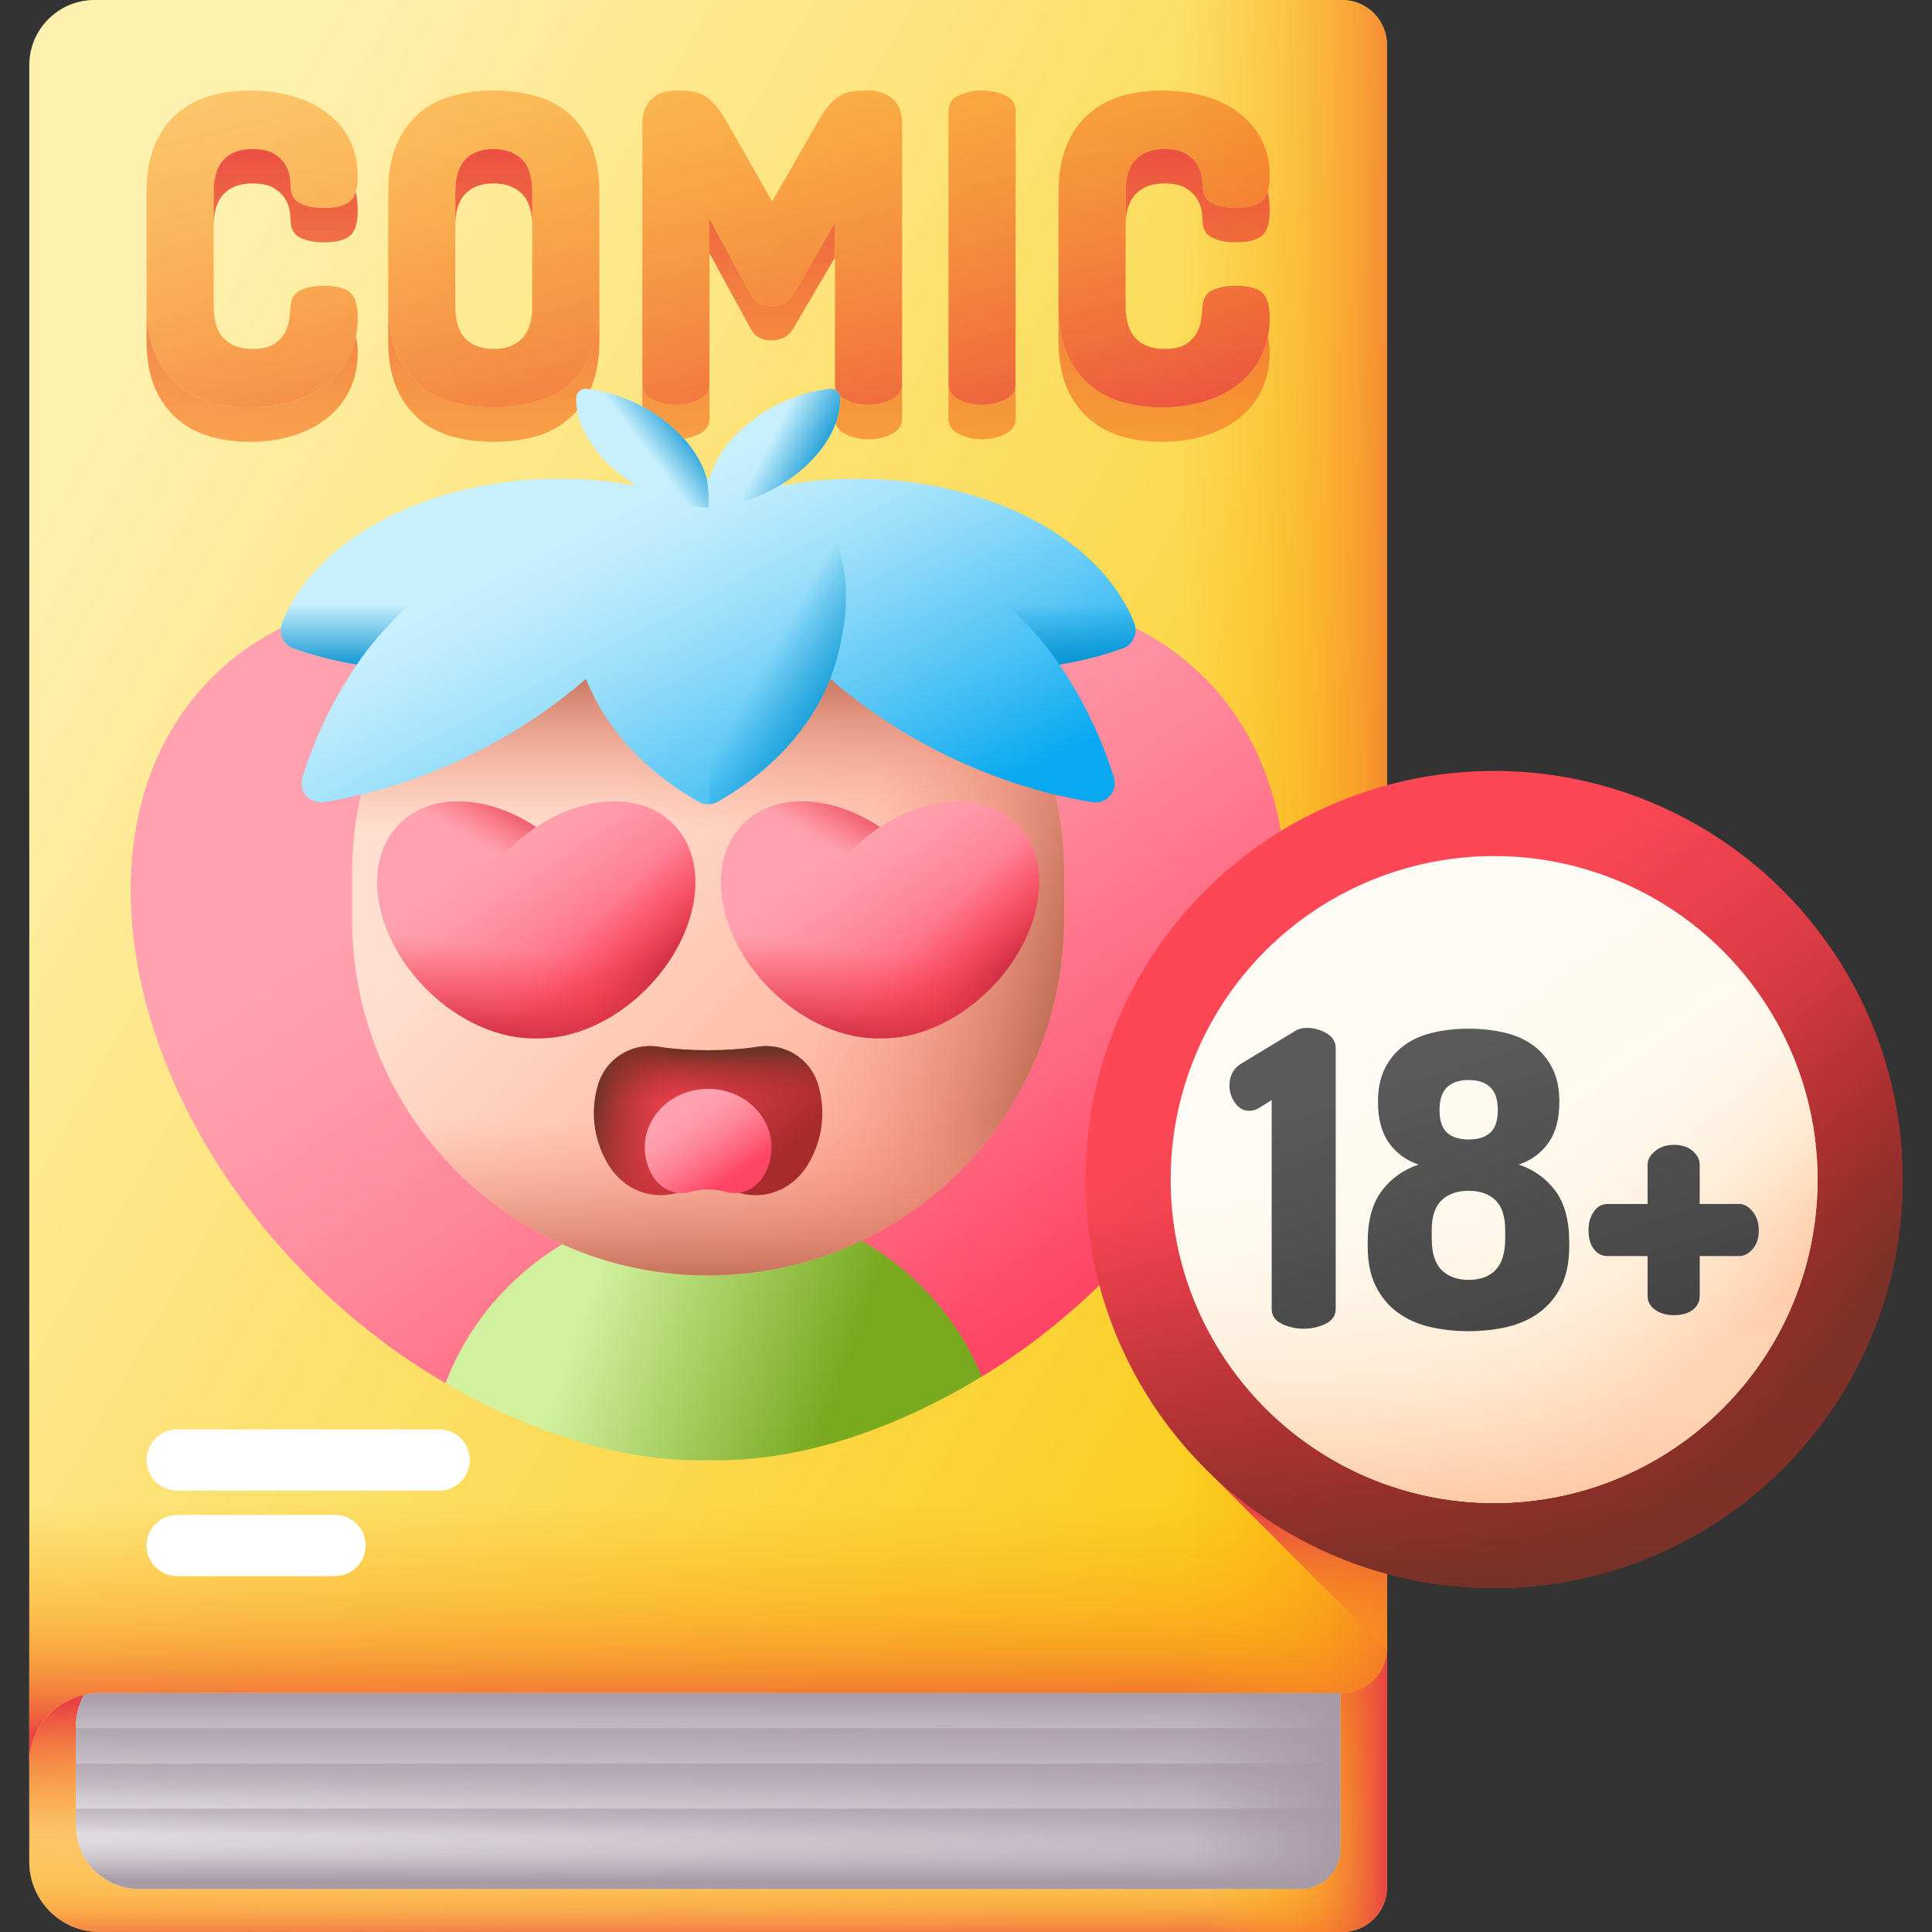 <?xml version="1.0" encoding="UTF-8"?> <svg xmlns="http://www.w3.org/2000/svg" xmlns:xlink="http://www.w3.org/1999/xlink" id="Capa_1" height="512" viewBox="0 0 512 512" width="512"><rect x="0" y="0" width="512" height="512" fill="#333333" stroke="none"/><linearGradient id="lg1"><stop offset="0" stop-color="#fef0ae"></stop><stop offset="1" stop-color="#fac600"></stop></linearGradient><linearGradient id="SVGID_1_" gradientTransform="matrix(1 0 0 -.141 0 -3137.17)" gradientUnits="userSpaceOnUse" x1="23.28" x2="490.42" xlink:href="#lg1" y1="-25703.277" y2="-25434.764"></linearGradient><linearGradient id="lg2"><stop offset="0" stop-color="#fea613" stop-opacity="0"></stop><stop offset=".241" stop-color="#fda315" stop-opacity=".241"></stop><stop offset=".435" stop-color="#fb991a" stop-opacity=".435"></stop><stop offset=".613" stop-color="#f88822" stop-opacity=".613"></stop><stop offset=".78" stop-color="#f2702e" stop-opacity=".78"></stop><stop offset=".94" stop-color="#ec523d" stop-opacity=".94"></stop><stop offset="1" stop-color="#e94444"></stop></linearGradient><linearGradient id="SVGID_00000121999737741498432960000005260845202387508102_" gradientUnits="userSpaceOnUse" x1="187.661" x2="187.661" xlink:href="#lg2" y1="486.056" y2="517.693"></linearGradient><linearGradient id="SVGID_00000160900872139916853140000015712772905256308141_" gradientUnits="userSpaceOnUse" x1="190.025" x2="186.604" xlink:href="#lg2" y1="509.012" y2="443.173"></linearGradient><linearGradient id="SVGID_00000051382863954710867270000013067155047223845509_" gradientUnits="userSpaceOnUse" x1="320.681" x2="367.358" xlink:href="#lg2" y1="472.589" y2="472.589"></linearGradient><linearGradient id="SVGID_00000136382363494158600750000001243405217693787013_" gradientUnits="userSpaceOnUse" x1="186.027" x2="200.998" y1="454.627" y2="550.865"><stop offset="0" stop-color="#f7f7f7"></stop><stop offset=".276" stop-color="#f0eef0"></stop><stop offset=".717" stop-color="#dbd7dc"></stop><stop offset="1" stop-color="#cbc4cc"></stop></linearGradient><linearGradient id="lg3"><stop offset="0" stop-color="#a79ba7" stop-opacity="0"></stop><stop offset="1" stop-color="#a79ba7"></stop></linearGradient><linearGradient id="SVGID_00000043436298605351345680000008568646114690361765_" gradientUnits="userSpaceOnUse" x1="187.661" x2="187.661" xlink:href="#lg3" y1="476.366" y2="448.411"></linearGradient><linearGradient id="SVGID_00000158734075029428535470000004321371943870702471_" gradientUnits="userSpaceOnUse" x1="187.431" x2="188.139" xlink:href="#lg3" y1="487.789" y2="445.318"></linearGradient><linearGradient id="SVGID_00000091709686738783494420000014060641240438827447_" gradientUnits="userSpaceOnUse" x1="187.459" x2="188.028" xlink:href="#lg3" y1="490.795" y2="456.66"></linearGradient><linearGradient id="SVGID_00000172416399571646333970000014052594131292236969_" gradientUnits="userSpaceOnUse" x1="187.495" x2="187.888" xlink:href="#lg3" y1="494.599" y2="471.011"></linearGradient><linearGradient id="SVGID_00000023249484341991469000000004003564697212300475_" gradientUnits="userSpaceOnUse" x1="187.661" x2="187.661" xlink:href="#lg3" y1="486.056" y2="498.649"></linearGradient><linearGradient id="SVGID_00000019664976584837806330000017618110346951468973_" gradientUnits="userSpaceOnUse" x1="314.981" x2="355.212" xlink:href="#lg3" y1="472.823" y2="472.823"></linearGradient><linearGradient id="SVGID_00000028304092952619392500000018028431002033697976_" gradientUnits="userSpaceOnUse" x1="10.687" x2="436.419" xlink:href="#lg1" y1="134.433" y2="379.144"></linearGradient><linearGradient id="SVGID_00000044174904317977676000000012061420384786498992_" gradientUnits="userSpaceOnUse" x1="187.661" x2="187.661" xlink:href="#lg2" y1="398.841" y2="459.7"></linearGradient><linearGradient id="SVGID_00000129888977587963237670000004687444395470946474_" gradientUnits="userSpaceOnUse" x1="312.986" x2="385.262" xlink:href="#lg2" y1="224.327" y2="224.327"></linearGradient><linearGradient id="lg4"><stop offset="0" stop-color="#ffa1ae"></stop><stop offset=".176" stop-color="#ff9aa8"></stop><stop offset=".431" stop-color="#ff8699"></stop><stop offset=".734" stop-color="#ff6780"></stop><stop offset="1" stop-color="#ff4565"></stop></linearGradient><linearGradient id="SVGID_00000150818801705914003730000015305986921500229763_" gradientUnits="userSpaceOnUse" x1="159.662" x2="264.834" xlink:href="#lg4" y1="201.144" y2="354.52"></linearGradient><linearGradient id="SVGID_00000139286929966072115520000010263392879441646213_" gradientUnits="userSpaceOnUse" x1="22.696" x2="95.803" xlink:href="#lg2" y1="-108.526" y2="178.772"></linearGradient><linearGradient id="SVGID_00000031184107083987571760000011660671020658441662_" gradientUnits="userSpaceOnUse" x1="82.565" x2="155.672" xlink:href="#lg2" y1="-123.761" y2="163.538"></linearGradient><linearGradient id="SVGID_00000110470041484617055160000011364082795794671259_" gradientUnits="userSpaceOnUse" x1="151.68" x2="224.787" xlink:href="#lg2" y1="-141.348" y2="145.951"></linearGradient><linearGradient id="SVGID_00000023961731896459681760000015265907237401948064_" gradientUnits="userSpaceOnUse" x1="204.192" x2="277.299" xlink:href="#lg2" y1="-154.71" y2="132.588"></linearGradient><linearGradient id="SVGID_00000182495444978993354160000016785245520261685918_" gradientUnits="userSpaceOnUse" x1="249.678" x2="322.785" xlink:href="#lg2" y1="-166.285" y2="121.013"></linearGradient><linearGradient id="SVGID_00000056426141219036736670000003422976294594534530_" gradientUnits="userSpaceOnUse" x1="75.709" x2="75.709" xlink:href="#lg2" y1="300.806" y2="30.784"></linearGradient><linearGradient id="SVGID_00000147943001458165316370000015521474182798475422_" gradientUnits="userSpaceOnUse" x1="66.821" x2="66.821" xlink:href="#lg2" y1="300.806" y2="30.785"></linearGradient><linearGradient id="SVGID_00000085237884102030886360000007876229529102751155_" gradientUnits="userSpaceOnUse" x1="130.86" x2="130.86" xlink:href="#lg2" y1="300.806" y2="30.784"></linearGradient><linearGradient id="SVGID_00000147904678097178274130000009270141284299569299_" gradientUnits="userSpaceOnUse" x1="130.859" x2="130.859" xlink:href="#lg2" y1="300.806" y2="30.785"></linearGradient><linearGradient id="SVGID_00000111182635642150438100000009871929233347069872_" gradientUnits="userSpaceOnUse" x1="179.116" x2="179.116" xlink:href="#lg2" y1="300.806" y2="30.785"></linearGradient><linearGradient id="SVGID_00000121265326916417506660000006445577359558593967_" gradientUnits="userSpaceOnUse" x1="204.64" x2="204.64" xlink:href="#lg2" y1="300.806" y2="30.784"></linearGradient><linearGradient id="SVGID_00000083050208590544638790000004326731616093537952_" gradientUnits="userSpaceOnUse" x1="230.165" x2="230.165" xlink:href="#lg2" y1="300.806" y2="30.785"></linearGradient><linearGradient id="SVGID_00000177454704577428280940000003155822666772527529_" gradientUnits="userSpaceOnUse" x1="260.245" x2="260.245" xlink:href="#lg2" y1="300.806" y2="30.785"></linearGradient><linearGradient id="SVGID_00000103983145557580044750000015246225258781367976_" gradientUnits="userSpaceOnUse" x1="308.501" x2="308.501" xlink:href="#lg2" y1="300.806" y2="30.785"></linearGradient><linearGradient id="SVGID_00000082364877117843769230000012888660846059868571_" gradientUnits="userSpaceOnUse" x1="317.389" x2="317.389" xlink:href="#lg2" y1="300.806" y2="30.784"></linearGradient><linearGradient id="SVGID_00000087396091872127436350000005915451685638763962_" gradientUnits="userSpaceOnUse" x1="156.649" x2="223.107" y1="342.818" y2="366.188"><stop offset="0" stop-color="#d1f19e"></stop><stop offset="1" stop-color="#78a91f"></stop></linearGradient><linearGradient id="SVGID_00000120529767658182877340000003106178816117976757_" gradientUnits="userSpaceOnUse" x1="158.094" x2="257.556" y1="208.016" y2="307.478"><stop offset="0" stop-color="#ffdfcf"></stop><stop offset="1" stop-color="#ffa78f"></stop></linearGradient><linearGradient id="lg5"><stop offset="0" stop-color="#f89580" stop-opacity="0"></stop><stop offset=".27" stop-color="#f08f7a" stop-opacity=".271"></stop><stop offset=".695" stop-color="#d97f69" stop-opacity=".696"></stop><stop offset=".997" stop-color="#c5715a"></stop></linearGradient><linearGradient id="SVGID_00000013899227986971473620000004044524024861824188_" gradientUnits="userSpaceOnUse" x1="187.661" x2="187.661" xlink:href="#lg5" y1="220.498" y2="177.777"></linearGradient><linearGradient id="SVGID_00000179613073129163894260000000698937930986875828_" gradientUnits="userSpaceOnUse" x1="223.229" x2="280.171" xlink:href="#lg5" y1="246.395" y2="260.509"></linearGradient><linearGradient id="SVGID_00000000202898740587073840000016367358119720380544_" gradientUnits="userSpaceOnUse" x1="187.661" x2="187.661" xlink:href="#lg5" y1="297.516" y2="338.896"></linearGradient><linearGradient id="lg6"><stop offset="0" stop-color="#fd4755"></stop><stop offset="1" stop-color="#a72b2b"></stop></linearGradient><linearGradient id="SVGID_00000096043684908814570930000003503654103383350161_" gradientUnits="userSpaceOnUse" x1="173.686" x2="202.565" xlink:href="#lg6" y1="281.545" y2="311.051"></linearGradient><linearGradient id="lg7"><stop offset="0" stop-color="#a72b2b" stop-opacity="0"></stop><stop offset=".238" stop-color="#a22c2b" stop-opacity=".238"></stop><stop offset=".551" stop-color="#912e29" stop-opacity=".551"></stop><stop offset=".904" stop-color="#763227" stop-opacity=".904"></stop><stop offset="1" stop-color="#6d3326"></stop></linearGradient><linearGradient id="SVGID_00000075849112665725637120000009212207853171270311_" gradientUnits="userSpaceOnUse" x1="187.661" x2="187.661" xlink:href="#lg7" y1="292.147" y2="278.693"></linearGradient><linearGradient id="SVGID_00000173131138368790591520000000294519431090472364_" gradientUnits="userSpaceOnUse" x1="177.664" x2="157.238" xlink:href="#lg7" y1="297.377" y2="293.722"></linearGradient><linearGradient id="SVGID_00000058551993798446978210000007583347995221538453_" gradientUnits="userSpaceOnUse" x1="181.468" x2="193.148" xlink:href="#lg4" y1="294.814" y2="312.335"></linearGradient><linearGradient id="SVGID_00000183928568364443248880000005498666883862095806_" gradientUnits="userSpaceOnUse" x1="163.455" x2="215.287" y1="135.036" y2="235.05"><stop offset="0" stop-color="#c8effe"></stop><stop offset=".104" stop-color="#bfecfd"></stop><stop offset=".272" stop-color="#a8e4fb"></stop><stop offset=".482" stop-color="#81d5f9"></stop><stop offset=".727" stop-color="#4cc2f5"></stop><stop offset=".997" stop-color="#08a9f1"></stop><stop offset="1" stop-color="#08a9f1"></stop></linearGradient><linearGradient id="lg8"><stop offset="0" stop-color="#0290cf" stop-opacity="0"></stop><stop offset=".985" stop-color="#0290cf" stop-opacity=".985"></stop><stop offset="1" stop-color="#0290cf"></stop></linearGradient><linearGradient id="SVGID_00000142877044020431591680000011667622723677542045_" gradientUnits="userSpaceOnUse" x1="203.413" x2="218.256" xlink:href="#lg8" y1="118.351" y2="125.895"></linearGradient><linearGradient id="SVGID_00000172439557689105018690000007106061345965159862_" gradientUnits="userSpaceOnUse" x1="170.81" x2="182.003" xlink:href="#lg8" y1="118.895" y2="110.378"></linearGradient><linearGradient id="SVGID_00000029724430238212404870000004917341790567935364_" gradientUnits="userSpaceOnUse" x1="254.245" x2="254.245" xlink:href="#lg8" y1="160.075" y2="177.839"></linearGradient><linearGradient id="SVGID_00000122702623820808906780000005534253990530647206_" gradientTransform="matrix(-1 0 0 1 2770.038 0)" gradientUnits="userSpaceOnUse" x1="2648.961" x2="2648.961" xlink:href="#lg8" y1="160.075" y2="177.839"></linearGradient><linearGradient id="SVGID_00000149349721586555462920000003972903357206913187_" gradientUnits="userSpaceOnUse" x1="203.329" x2="225.96" xlink:href="#lg8" y1="174.665" y2="187.44"></linearGradient><linearGradient id="SVGID_00000096050652587536161210000003120179477176231045_" gradientUnits="userSpaceOnUse" x1="134.396" x2="163.372" xlink:href="#lg4" y1="224.229" y2="266.485"></linearGradient><linearGradient id="lg9"><stop offset="0" stop-color="#fd4755" stop-opacity="0"></stop><stop offset=".261" stop-color="#f64452" stop-opacity=".261"></stop><stop offset=".644" stop-color="#e33a4b" stop-opacity=".644"></stop><stop offset="1" stop-color="#ca2e43"></stop></linearGradient><linearGradient id="SVGID_00000016760093925689613530000009167845065165452444_" gradientUnits="userSpaceOnUse" x1="134.695" x2="144.052" xlink:href="#lg9" y1="228.065" y2="212.27"></linearGradient><linearGradient id="SVGID_00000000192602404082267970000013781923055898132667_" gradientUnits="userSpaceOnUse" x1="153.266" x2="168.76" xlink:href="#lg9" y1="248.162" y2="264.46"></linearGradient><linearGradient id="SVGID_00000077324110593146373890000003202264275034604452_" gradientUnits="userSpaceOnUse" x1="139.688" x2="136.468" xlink:href="#lg9" y1="252.246" y2="276.594"></linearGradient><linearGradient id="SVGID_00000061464468731626899230000005018719103345090739_" gradientUnits="userSpaceOnUse" x1="225.498" x2="254.474" xlink:href="#lg4" y1="224.229" y2="266.485"></linearGradient><linearGradient id="SVGID_00000131363765950146268570000009529279163703693953_" gradientUnits="userSpaceOnUse" x1="225.797" x2="235.153" xlink:href="#lg9" y1="228.065" y2="212.27"></linearGradient><linearGradient id="SVGID_00000095305978081458815240000014961563277434164608_" gradientUnits="userSpaceOnUse" x1="244.368" x2="259.862" xlink:href="#lg9" y1="248.162" y2="264.46"></linearGradient><linearGradient id="SVGID_00000149351551628139264170000005082371732853906818_" gradientUnits="userSpaceOnUse" x1="230.79" x2="227.57" xlink:href="#lg9" y1="252.246" y2="276.594"></linearGradient><linearGradient id="SVGID_00000153690438439680947480000006330031162479697316_" gradientUnits="userSpaceOnUse" x1="343.474" x2="343.474" xlink:href="#lg2" y1="475.198" y2="400.487"></linearGradient><linearGradient id="SVGID_00000132787106319400589230000006863757044648277659_" gradientUnits="userSpaceOnUse" x1="361.025" x2="440.685" xlink:href="#lg6" y1="263.159" y2="375.885"></linearGradient><linearGradient id="SVGID_00000119106336170224996050000004325431019469307323_" gradientUnits="userSpaceOnUse" x1="410.388" x2="463.435" xlink:href="#lg7" y1="327.021" y2="380.067"></linearGradient><linearGradient id="SVGID_00000078042646125380173890000010822958060888092066_" gradientUnits="userSpaceOnUse" x1="395.955" x2="395.955" xlink:href="#lg7" y1="322.213" y2="428.186"></linearGradient><linearGradient id="SVGID_00000035520328182822329670000000449675464439722423_" gradientUnits="userSpaceOnUse" x1="368.302" x2="431.366" y1="273.457" y2="362.698"><stop offset="0" stop-color="#fffbf5"></stop><stop offset=".489" stop-color="#fff8ec"></stop><stop offset="1" stop-color="#fff2de"></stop></linearGradient><linearGradient id="lg10"><stop offset="0" stop-color="#fff2de" stop-opacity="0"></stop><stop offset=".222" stop-color="#ffedd7" stop-opacity=".222"></stop><stop offset=".552" stop-color="#ffdfc3" stop-opacity=".552"></stop><stop offset=".946" stop-color="#ffc8a2" stop-opacity=".946"></stop><stop offset="1" stop-color="#ffc49d"></stop></linearGradient><linearGradient id="SVGID_00000059292482461817659000000008630147377557016734_" gradientUnits="userSpaceOnUse" x1="407.381" x2="449.376" xlink:href="#lg10" y1="324.014" y2="366.009"></linearGradient><linearGradient id="SVGID_00000181770931623524851710000012425594698073926283_" gradientUnits="userSpaceOnUse" x1="395.955" x2="395.955" xlink:href="#lg10" y1="320.207" y2="404.103"></linearGradient><linearGradient id="lg11"><stop offset="0" stop-color="#5a5a5a"></stop><stop offset="1" stop-color="#444"></stop></linearGradient><linearGradient id="SVGID_00000072992965414296304610000004642198505175889087_" gradientUnits="userSpaceOnUse" x1="338.963" x2="365.079" xlink:href="#lg11" y1="291.911" y2="373.521"></linearGradient><linearGradient id="SVGID_00000093876367502235238510000014668029270162647467_" gradientUnits="userSpaceOnUse" x1="377.607" x2="403.722" xlink:href="#lg11" y1="279.545" y2="361.155"></linearGradient><linearGradient id="SVGID_00000099647198893244564020000007524715713732224429_" gradientUnits="userSpaceOnUse" x1="423.877" x2="449.993" xlink:href="#lg11" y1="264.738" y2="346.349"></linearGradient><g><g><g><g><path d="m355.687 445.055h-329.27c-10.305 0-18.659 8.354-18.659 18.659v29.627c0 10.305 8.354 18.659 18.659 18.659h329.27c6.56 0 11.877-5.318 11.877-11.877v-66.945c0 6.559-5.318 11.877-11.877 11.877z" fill="url(#SVGID_1_)"></path><path d="m355.687 445.055h-329.27c-10.305 0-18.659 8.354-18.659 18.659v29.627c0 10.305 8.354 18.659 18.659 18.659h329.27c6.56 0 11.877-5.318 11.877-11.877v-66.945c0 6.559-5.318 11.877-11.877 11.877z" fill="url(#SVGID_00000121999737741498432960000005260845202387508102_)"></path><path d="m355.687 445.055h-329.27c-10.305 0-18.659 8.354-18.659 18.659v29.627c0 10.305 8.354 18.659 18.659 18.659h329.27c6.56 0 11.877-5.318 11.877-11.877v-66.945c0 6.559-5.318 11.877-11.877 11.877z" fill="url(#SVGID_00000160900872139916853140000015712772905256308141_)"></path><path d="m367.564 433.177c0 6.56-5.318 11.877-11.877 11.877h-58.092v66.946h58.092c6.56 0 11.877-5.318 11.877-11.877z" fill="url(#SVGID_00000051382863954710867270000013067155047223845509_)"></path></g><g><path d="m26.417 445.055c-.297 0-.587.031-.881.045-3.318 3.052-5.409 7.416-5.409 12.279v26.515c0 9.223 7.476 16.699 16.699 16.699h307.74c5.871 0 10.63-4.759 10.63-10.63v-44.908z" fill="url(#SVGID_00000136382363494158600750000001243405217693787013_)"></path></g><path d="m26.417 445.055c-.297 0-.587.031-.881.045-3.318 3.052-5.409 7.416-5.409 12.279v26.515c0 9.223 7.476 16.699 16.699 16.699h307.74c5.871 0 10.63-4.759 10.63-10.63v-44.908z" fill="url(#SVGID_00000043436298605351345680000008568646114690361765_)"></path><path d="m20.127 457.983v25.91c0 9.223 7.476 16.699 16.699 16.699h307.74c5.871 0 10.63-4.759 10.63-10.63v-31.98h-335.069z" fill="url(#SVGID_00000158734075029428535470000004321371943870702471_)"></path><path d="m20.127 467.388v16.505c0 9.223 7.476 16.699 16.699 16.699h307.74c5.871 0 10.63-4.759 10.63-10.63v-22.575h-335.069z" fill="url(#SVGID_00000091709686738783494420000014060641240438827447_)"></path><path d="m20.127 479.287v4.606c0 9.223 7.476 16.699 16.699 16.699h307.74c5.871 0 10.63-4.759 10.63-10.63v-10.675z" fill="url(#SVGID_00000172416399571646333970000014052594131292236969_)"></path><path d="m20.127 479.287v4.606c0 9.223 7.476 16.699 16.699 16.699h307.74c5.871 0 10.63-4.759 10.63-10.63v-10.675z" fill="url(#SVGID_00000023249484341991469000000004003564697212300475_)"></path><path d="m279.068 500.592h65.497c5.871 0 10.63-4.759 10.63-10.63v-44.908h-76.126v55.538z" fill="url(#SVGID_00000019664976584837806330000017618110346951468973_)"></path><path d="m355.687 448.653h-329.27c-10.305 0-18.659 8.354-18.659 18.659v-450.031c-.001-9.544 7.736-17.281 17.28-17.281h330.648c6.56 0 11.877 5.318 11.877 11.877v424.898c.001 6.561-5.317 11.878-11.876 11.878z" fill="url(#SVGID_00000028304092952619392500000018028431002033697976_)"></path><path d="m7.757 285.167v182.146c0-10.305 8.354-18.659 18.659-18.659h329.27c6.56 0 11.877-5.318 11.877-11.877v-151.61z" fill="url(#SVGID_00000044174904317977676000000012061420384786498992_)"></path><path d="m355.686 0h-137.611v448.653h137.612c6.56 0 11.877-5.318 11.877-11.877v-424.899c0-6.559-5.318-11.877-11.878-11.877z" fill="url(#SVGID_00000129888977587963237670000004687444395470946474_)"></path></g><path d="m293.36 338.65c-10.38 10.38-21.59 19.13-33.18 26.16l-142.1 1.74s0 0 .01.01c-12.63-7.31-24.87-16.65-36.13-27.91-51.05-51.05-62.61-122.27-25.82-159.06 30.53-30.54 84.77-27.77 131.52 3.23 46.75-31 100.99-33.77 131.52-3.23 36.79 36.79 25.23 108.01-25.82 159.06z" fill="url(#SVGID_00000150818801705914003730000015305986921500229763_)"></path><g><path d="m59.301 42.285c1.784-1.861 4.311-2.792 7.577-2.792 2.43 0 4.311.399 5.64 1.197 1.328.798 2.336 1.748 3.02 2.849.684 1.102 1.1 2.222 1.253 3.362.151 1.139.228 2.09.228 2.849.151 2.051 1.062 3.457 2.734 4.216 1.67.76 3.721 1.14 6.154 1.14 3.037 0 5.278-.551 6.722-1.653 1.442-1.1 2.165-3.362 2.165-6.78 0-3.646-.723-6.875-2.165-9.686-1.444-2.809-3.458-5.184-6.04-7.122-2.583-1.937-5.602-3.398-9.059-4.387-3.457-.986-7.235-1.482-11.337-1.482-3.722 0-7.235.476-10.54 1.424-3.304.951-6.21 2.507-8.717 4.672s-4.484 4.956-5.926 8.375c-1.444 3.418-2.165 7.56-2.165 12.42v30.197c0 4.938.72 9.098 2.165 12.477 1.442 3.381 3.419 6.153 5.926 8.318 2.507 2.166 5.413 3.724 8.717 4.673s6.817 1.424 10.54 1.424c4.102 0 7.881-.533 11.337-1.595 3.457-1.064 6.476-2.602 9.059-4.615 2.582-2.012 4.595-4.502 6.04-7.464 1.442-2.962 2.165-6.342 2.165-10.141 0-3.418-.723-5.677-2.165-6.78-1.444-1.1-3.723-1.653-6.837-1.653-2.278 0-4.273.362-5.982 1.084-1.709.723-2.64 2.147-2.791 4.273-.077 1.139-.211 2.374-.399 3.703-.19 1.331-.627 2.564-1.311 3.704-.683 1.14-1.672 2.09-2.962 2.849-1.292.76-3.076 1.14-5.355 1.14-3.344 0-5.907-.93-7.691-2.792-1.786-1.86-2.678-4.729-2.678-8.602v-30.2c0-3.873.891-6.739 2.678-8.602z" fill="url(#SVGID_00000139286929966072115520000010263392879441646213_)"></path><path d="m150.742 30.093c-2.507-2.166-5.469-3.721-8.887-4.672-3.419-.949-7.104-1.424-11.054-1.424s-7.616.476-10.995 1.424c-3.382.951-6.324 2.507-8.831 4.672s-4.484 4.956-5.926 8.375c-1.444 3.418-2.165 7.56-2.165 12.42v30.197c0 4.938.72 9.098 2.165 12.477 1.442 3.381 3.419 6.153 5.926 8.318 2.507 2.166 5.449 3.724 8.831 4.673 3.379.949 7.046 1.424 10.995 1.424 3.95 0 7.635-.475 11.054-1.424 3.418-.949 6.38-2.507 8.887-4.673 2.508-2.165 4.481-4.937 5.926-8.318 1.442-3.379 2.165-7.539 2.165-12.477v-30.198c0-4.86-.723-9.002-2.165-12.42-1.444-3.418-3.418-6.21-5.926-8.374zm-9.684 50.992c0 3.95-.913 6.836-2.735 8.66-1.824 1.823-4.33 2.735-7.521 2.735-3.189 0-5.679-.912-7.463-2.735-1.786-1.824-2.678-4.71-2.678-8.66v-30.198c0-3.949.891-6.836 2.678-8.66 1.784-1.823 4.273-2.735 7.463-2.735 3.191 0 5.697.912 7.521 2.735 1.823 1.824 2.735 4.711 2.735 8.66z" fill="url(#SVGID_00000031184107083987571760000011660671020658441662_)"></path><path d="m236.318 25.991c-1.824-1.328-3.875-1.995-6.154-1.995-1.595 0-3.001.077-4.216.228-1.216.153-2.336.532-3.362 1.14-1.025.609-2.033 1.5-3.02 2.678s-2.051 2.791-3.189 4.842l-11.737 20.511-11.737-20.511c-1.14-2.051-2.204-3.664-3.191-4.842-.989-1.177-1.994-2.069-3.02-2.678-1.025-.608-2.147-.986-3.362-1.14-1.216-.151-2.62-.228-4.216-.228-1.14 0-2.242.153-3.304.456-1.065.305-2.014.818-2.849 1.539-.838.723-1.502 1.652-1.995 2.791-.494 1.14-.74 2.507-.74 4.102v68.939c0 1.823.93 3.19 2.791 4.102 1.861.911 3.892 1.367 6.097 1.367 2.202 0 4.234-.456 6.096-1.367 1.861-.912 2.793-2.279 2.793-4.102v-43.87l10.824 19.826c.684 1.293 1.519 2.166 2.508 2.621.986.456 2.011.684 3.076.684 1.063 0 2.126-.228 3.191-.684 1.062-.456 1.975-1.328 2.735-2.621l10.939-18.686v42.73c0 1.823.929 3.19 2.791 4.102 1.86.911 3.892 1.367 6.096 1.367 2.203 0 4.234-.456 6.097-1.367 1.86-.912 2.791-2.279 2.791-4.102v-68.939c.001-3.266-.91-5.564-2.733-6.893z" fill="url(#SVGID_00000110470041484617055160000011364082795794671259_)"></path><path d="m266.341 25.249c-1.861-.834-3.893-1.253-6.096-1.253-2.205 0-4.236.419-6.097 1.253-1.861.837-2.791 2.204-2.791 4.102v72.472c0 1.823.93 3.19 2.791 4.102 1.861.911 3.892 1.367 6.097 1.367 2.202 0 4.234-.456 6.096-1.367 1.861-.912 2.793-2.279 2.793-4.102v-72.472c-.001-1.897-.932-3.264-2.793-4.102z" fill="url(#SVGID_00000023961731896459681760000015265907237401948064_)"></path><path d="m334.31 77.381c-1.444-1.1-3.723-1.653-6.837-1.653-2.278 0-4.273.362-5.982 1.084-1.709.723-2.64 2.147-2.791 4.273-.077 1.139-.211 2.374-.399 3.703-.19 1.331-.627 2.564-1.311 3.704-.683 1.14-1.672 2.09-2.962 2.849-1.292.76-3.076 1.14-5.355 1.14-3.344 0-5.907-.93-7.691-2.792-1.786-1.86-2.678-4.729-2.678-8.602v-30.2c0-3.874.891-6.74 2.678-8.602 1.784-1.861 4.31-2.792 7.577-2.792 2.431 0 4.31.399 5.64 1.197 1.328.798 2.336 1.748 3.02 2.849.684 1.102 1.1 2.222 1.253 3.362.151 1.139.228 2.09.228 2.849.151 2.051 1.062 3.457 2.734 4.216 1.67.76 3.721 1.14 6.154 1.14 3.037 0 5.278-.551 6.722-1.653 1.442-1.1 2.165-3.362 2.165-6.78 0-3.646-.723-6.875-2.165-9.686-1.444-2.809-3.458-5.184-6.039-7.122-2.583-1.937-5.603-3.398-9.059-4.387-3.457-.986-7.235-1.482-11.337-1.482-3.723 0-7.235.476-10.54 1.424-3.304.951-6.21 2.507-8.717 4.672s-4.484 4.956-5.926 8.375c-1.444 3.418-2.165 7.56-2.165 12.42v30.197c0 4.938.72 9.098 2.165 12.477 1.442 3.381 3.419 6.153 5.926 8.318 2.507 2.166 5.413 3.724 8.717 4.673s6.817 1.424 10.54 1.424c4.102 0 7.881-.533 11.337-1.595 3.457-1.064 6.476-2.602 9.059-4.615 2.582-2.012 4.595-4.502 6.039-7.464 1.442-2.962 2.165-6.342 2.165-10.141-.001-3.418-.723-5.678-2.165-6.78z" fill="url(#SVGID_00000182495444978993354160000016785245520261685918_)"></path></g><g><path d="m92.63 53.451c-1.444 1.102-3.685 1.653-6.722 1.653-2.433 0-4.484-.38-6.154-1.14-1.671-.759-2.583-2.165-2.734-4.216 0-.759-.077-1.71-.228-2.849-.153-1.14-.569-2.259-1.253-3.362-.684-1.101-1.691-2.051-3.02-2.849-1.33-.798-3.21-1.197-5.64-1.197-3.267 0-5.793.931-7.577 2.792-1.786 1.862-2.678 4.729-2.678 8.602v9.121c0-3.874.891-6.74 2.678-8.602 1.784-1.861 4.311-2.792 7.577-2.792 2.43 0 4.311.399 5.64 1.197 1.328.798 2.336 1.748 3.02 2.849.684 1.102 1.1 2.222 1.253 3.362.151 1.139.228 2.09.228 2.849.151 2.051 1.062 3.457 2.734 4.216 1.67.76 3.721 1.14 6.154 1.14 3.037 0 5.278-.55 6.722-1.653 1.442-1.1 2.165-3.362 2.165-6.78 0-1.757-.177-3.411-.512-4.974-.361 1.185-.909 2.066-1.653 2.633z" fill="url(#SVGID_00000056426141219036736670000003422976294594534530_)"></path><path d="m92.63 94.302c-1.444 2.962-3.458 5.451-6.04 7.464-2.583 2.013-5.602 3.551-9.059 4.615-3.457 1.062-7.235 1.595-11.337 1.595-3.722 0-7.235-.475-10.54-1.424-3.304-.949-6.21-2.507-8.717-4.673-2.507-2.165-4.484-4.937-5.926-8.318-1.444-3.379-2.165-7.539-2.165-12.477v9.121c0 4.938.72 9.098 2.165 12.477 1.442 3.381 3.419 6.153 5.926 8.318 2.507 2.166 5.413 3.724 8.717 4.672 3.304.949 6.817 1.424 10.54 1.424 4.102 0 7.881-.533 11.337-1.595 3.457-1.064 6.476-2.602 9.059-4.615 2.582-2.012 4.595-4.501 6.04-7.464 1.442-2.962 2.165-6.342 2.165-10.142 0-1.617-.168-2.965-.491-4.064-.359 1.811-.908 3.512-1.674 5.086z" fill="url(#SVGID_00000147943001458165316370000015521474182798475422_)"></path><path d="m130.801 48.613c3.191 0 5.697.912 7.521 2.735 1.823 1.824 2.735 4.711 2.735 8.66v-9.121c0-3.949-.913-6.836-2.735-8.66-1.824-1.823-4.33-2.735-7.521-2.735-3.189 0-5.679.912-7.463 2.735-1.786 1.824-2.678 4.711-2.678 8.66v9.121c0-3.949.891-6.836 2.678-8.66 1.785-1.822 4.274-2.735 7.463-2.735z" fill="url(#SVGID_00000085237884102030886360000007876229529102751155_)"></path><path d="m150.742 101.879c-2.507 2.166-5.469 3.724-8.887 4.673-3.419.949-7.104 1.424-11.054 1.424s-7.616-.475-10.995-1.424c-3.382-.949-6.324-2.507-8.831-4.673-2.507-2.165-4.484-4.937-5.926-8.318-1.444-3.379-2.165-7.539-2.165-12.477v9.121c0 4.938.72 9.098 2.165 12.477 1.442 3.381 3.419 6.153 5.926 8.318 2.507 2.166 5.449 3.724 8.831 4.672 3.379.949 7.046 1.424 10.995 1.424 3.95 0 7.635-.476 11.054-1.424 3.418-.949 6.38-2.507 8.887-4.672 2.508-2.165 4.481-4.937 5.926-8.318 1.442-3.379 2.165-7.539 2.165-12.477v-9.121c0 4.938-.723 9.098-2.165 12.477-1.444 3.381-3.418 6.154-5.926 8.318z" fill="url(#SVGID_00000147904678097178274130000009270141284299569299_)"></path><path d="m185.211 105.925c-1.861.911-3.893 1.367-6.096 1.367-2.204 0-4.236-.456-6.097-1.367-1.861-.912-2.791-2.279-2.791-4.102v9.121c0 1.823.93 3.19 2.791 4.102 1.861.911 3.892 1.367 6.097 1.367 2.202 0 4.234-.456 6.096-1.367 1.861-.912 2.793-2.28 2.793-4.102v-9.121c0 1.823-.931 3.19-2.793 4.102z" fill="url(#SVGID_00000111182635642150438100000009871929233347069872_)"></path><path d="m221.277 59.093-10.939 18.686c-.76 1.293-1.673 2.166-2.735 2.621-1.065.456-2.127.684-3.191.684-1.065 0-2.09-.229-3.076-.684-.989-.456-1.824-1.328-2.508-2.621l-10.824-19.826v9.121l10.824 19.826c.684 1.293 1.519 2.166 2.508 2.621.986.456 2.011.684 3.076.684 1.063 0 2.126-.228 3.191-.684 1.062-.456 1.975-1.328 2.735-2.621l10.939-18.686z" fill="url(#SVGID_00000121265326916417506660000006445577359558593967_)"></path><path d="m236.261 105.925c-1.863.911-3.894 1.367-6.097 1.367s-4.235-.456-6.096-1.367c-1.862-.912-2.791-2.279-2.791-4.102v9.121c0 1.823.929 3.19 2.791 4.102 1.86.911 3.892 1.367 6.096 1.367 2.203 0 4.234-.456 6.097-1.367 1.86-.912 2.791-2.28 2.791-4.102v-9.121c0 1.823-.931 3.19-2.791 4.102z" fill="url(#SVGID_00000083050208590544638790000004326731616093537952_)"></path><path d="m266.341 105.925c-1.861.911-3.893 1.367-6.096 1.367-2.205 0-4.236-.456-6.097-1.367-1.861-.912-2.791-2.279-2.791-4.102v9.121c0 1.823.93 3.19 2.791 4.102 1.861.911 3.892 1.367 6.097 1.367 2.202 0 4.234-.456 6.096-1.367 1.861-.912 2.793-2.28 2.793-4.102v-9.121c-.001 1.823-.932 3.19-2.793 4.102z" fill="url(#SVGID_00000177454704577428280940000003155822666772527529_)"></path><path d="m334.31 94.302c-1.444 2.962-3.458 5.451-6.039 7.464-2.583 2.013-5.603 3.551-9.059 4.615-3.457 1.062-7.235 1.595-11.337 1.595-3.723 0-7.235-.475-10.54-1.424-3.304-.949-6.21-2.507-8.717-4.673-2.507-2.165-4.484-4.937-5.926-8.318-1.444-3.379-2.165-7.539-2.165-12.477v9.121c0 4.938.72 9.098 2.165 12.477 1.442 3.381 3.419 6.153 5.926 8.318 2.507 2.166 5.413 3.724 8.717 4.672 3.304.949 6.817 1.424 10.54 1.424 4.102 0 7.881-.533 11.337-1.595 3.457-1.064 6.476-2.602 9.059-4.615 2.582-2.012 4.595-4.501 6.039-7.464 1.442-2.962 2.165-6.342 2.165-10.142 0-1.617-.167-2.965-.49-4.064-.361 1.811-.909 3.512-1.675 5.086z" fill="url(#SVGID_00000103983145557580044750000015246225258781367976_)"></path><path d="m308.558 48.613c2.431 0 4.31.399 5.64 1.197 1.328.798 2.336 1.748 3.02 2.849.684 1.102 1.1 2.222 1.253 3.362.151 1.139.228 2.09.228 2.849.151 2.051 1.062 3.457 2.734 4.216 1.67.76 3.721 1.14 6.154 1.14 3.037 0 5.278-.55 6.722-1.653 1.442-1.1 2.165-3.362 2.165-6.78 0-1.757-.177-3.411-.512-4.974-.361 1.184-.909 2.066-1.653 2.633-1.444 1.102-3.685 1.653-6.722 1.653-2.433 0-4.484-.38-6.154-1.14-1.672-.759-2.583-2.165-2.734-4.216 0-.759-.077-1.71-.228-2.849-.153-1.14-.569-2.259-1.253-3.362-.684-1.101-1.691-2.051-3.02-2.849s-3.209-1.197-5.64-1.197c-3.267 0-5.793.931-7.577 2.792-1.786 1.862-2.678 4.729-2.678 8.602v9.121c0-3.874.891-6.74 2.678-8.602 1.784-1.861 4.31-2.792 7.577-2.792z" fill="url(#SVGID_00000082364877117843769230000012888660846059868571_)"></path></g><g fill="#fff"><path d="m46.966 395.047h69.422c4.484 0 8.119-3.635 8.119-8.119s-3.635-8.119-8.119-8.119h-69.422c-4.484 0-8.119 3.635-8.119 8.119s3.635 8.119 8.119 8.119z"></path><path d="m46.966 417.693h41.816c4.484 0 8.119-3.635 8.119-8.119s-3.635-8.119-8.119-8.119h-41.816c-4.484 0-8.119 3.635-8.119 8.119s3.635 8.119 8.119 8.119z"></path></g><path d="m189.465 318.568c-32.894 0-60.868 20.014-71.382 47.984 23.063 13.369 47.441 21.032 69.578 20.39 23.08.669 48.595-7.602 72.516-22.136-11.008-27.053-38.506-46.238-70.712-46.238z" fill="url(#SVGID_00000087396091872127436350000005915451685638763962_)"></path><g><path d="m187.661 337.996c-52.112 0-94.356-42.245-94.356-94.356v-12.114c0-52.112 42.245-94.356 94.356-94.356 52.112 0 94.356 42.245 94.356 94.356v12.114c0 52.111-42.245 94.356-94.356 94.356z" fill="url(#SVGID_00000120529767658182877340000003106178816117976757_)"></path><path d="m187.661 337.996c-52.112 0-94.356-42.245-94.356-94.356v-12.114c0-52.112 42.245-94.356 94.356-94.356 52.112 0 94.356 42.245 94.356 94.356v12.114c0 52.111-42.245 94.356-94.356 94.356z" fill="url(#SVGID_00000013899227986971473620000004044524024861824188_)"></path><path d="m187.661 137.169c-7.82 0-15.414.958-22.68 2.751v195.325c7.266 1.793 14.86 2.751 22.68 2.751 52.112 0 94.356-42.245 94.356-94.356v-12.114c0-52.112-42.245-94.357-94.356-94.357z" fill="url(#SVGID_00000179613073129163894260000000698937930986875828_)"></path><path d="m94.106 255.967c6.04 46.286 45.622 82.028 93.555 82.028 47.933 0 87.514-35.742 93.555-82.028z" fill="url(#SVGID_00000000202898740587073840000016367358119720380544_)"></path></g><g><g><path d="m217.919 295.002c0 4.995-1.411 9.682-3.891 13.742-3.897 6.394-11.124 9.35-17.941 7.414-2.666-.754-5.495-1.164-8.427-1.164s-5.761.41-8.427 1.164c-6.817 1.936-14.044-1.02-17.941-7.414-2.479-4.06-3.891-8.747-3.891-13.742 0-2.7.413-5.311 1.183-7.781 2.113-6.775 8.996-10.956 16-9.815 7.518 1.225 18.633 1.225 26.152 0 7.005-1.141 13.887 3.04 16 9.815.771 2.47 1.183 5.081 1.183 7.781z" fill="url(#SVGID_00000096043684908814570930000003503654103383350161_)"></path><path d="m217.919 295.002c0 1.87-.199 3.698-.579 5.465h-59.359c-.38-1.768-.579-3.595-.579-5.465 0-2.7.413-5.311 1.183-7.781 2.113-6.775 8.996-10.956 16-9.815 7.518 1.225 18.633 1.225 26.152 0 7.005-1.141 13.887 3.04 16 9.815.77 2.47 1.182 5.081 1.182 7.781z" fill="url(#SVGID_00000075849112665725637120000009212207853171270311_)"></path><path d="m182.744 278.207v37.178c-1.194.193-2.371.446-3.511.772-6.817 1.936-14.044-1.02-17.941-7.414-2.479-4.06-3.891-8.747-3.891-13.742 0-2.7.413-5.312 1.185-7.783 2.119-6.789 9.017-10.944 16.037-9.807 2.418.393 5.204.658 8.121.796z" fill="url(#SVGID_00000173131138368790591520000000294519431090472364_)"></path></g><path d="m204.463 304.108c0-8.589-7.522-15.551-16.802-15.551s-16.802 6.963-16.802 15.551c0 2.773.784 5.376 2.158 7.631 2.166 3.553 6.177 5.192 9.963 4.119 1.48-.42 3.052-.646 4.681-.646s3.2.226 4.681.646c3.786 1.073 7.797-.566 9.963-4.119 1.374-2.255 2.158-4.858 2.158-7.631z" fill="url(#SVGID_00000058551993798446978210000007583347995221538453_)"></path></g><path d="m297.483 171.853c2.761-.979 4.164-4.019 3.094-6.746-5.59-14.253-20.321-26.842-41.813-33.531-16.77-5.22-34.827-5.955-51.21-2.968-.093-.247-.067-.177-.16-.424 2.103-1.308 4.107-2.802 5.949-4.483 6.323-5.769 9.46-12.452 9.283-18.312-.043-1.414-1.293-2.503-2.699-2.348-8.067.888-16.684 4.595-23.277 10.612-4.541 4.144-7.439 8.759-8.645 13.202-.115 0-.228-.007-.343-.007-.115 0-.228.007-.343.007-1.207-4.443-4.104-9.059-8.645-13.202-6.594-6.016-15.21-9.724-23.277-10.612-1.406-.155-2.656.935-2.699 2.348-.178 5.86 2.96 12.543 9.282 18.312 1.842 1.681 3.846 3.175 5.949 4.483-.093.247-.067.177-.16.424-16.383-2.987-34.44-2.251-51.21 2.968-21.493 6.69-36.224 19.278-41.813 33.531-1.07 2.727.333 5.768 3.094 6.746 5.293 1.876 10.917 3.312 16.736 4.286-6.205 9.112-11.117 19.175-14.452 29.933-1.113 3.588 1.981 7.113 5.689 6.513 24.248-3.924 49.429-15.215 69.478-32.68 5.253 13.272 15.868 24.659 29.836 32.553 1.572.888 3.499.888 5.071 0 13.968-7.894 24.583-19.28 29.836-32.553 20.049 17.464 45.23 28.755 69.478 32.68 3.709.6 6.802-2.924 5.69-6.513-3.336-10.758-8.248-20.821-14.452-29.933 5.816-.974 11.439-2.41 16.733-4.286z" fill="url(#SVGID_00000183928568364443248880000005498666883862095806_)"></path><path d="m187.661 134.493c6.509-.261 13.561-2.458 19.735-6.303-.001-.003-.001-.003-.002-.007 2.103-1.308 4.107-2.802 5.949-4.483 6.323-5.769 9.46-12.452 9.282-18.312-.043-1.414-1.293-2.503-2.699-2.348-8.067.888-16.684 4.595-23.277 10.612-4.541 4.144-7.439 8.759-8.645 13.202-.024 0-.821 5.337-.343 7.639z" fill="url(#SVGID_00000142877044020431591680000011667622723677542045_)"></path><path d="m187.661 134.493c-6.509-.261-13.561-2.458-19.735-6.303.001-.003.001-.003.002-.007-2.103-1.308-4.107-2.802-5.949-4.483-6.323-5.769-9.46-12.452-9.282-18.312.043-1.414 1.293-2.503 2.699-2.348 8.067.888 16.684 4.595 23.277 10.612 4.541 4.144 7.439 8.759 8.645 13.202.024 0 .82 5.337.343 7.639z" fill="url(#SVGID_00000172439557689105018690000007106061345965159862_)"></path><path d="m300.577 165.106c-5.59-14.253-20.321-26.842-41.813-33.531-16.77-5.22-34.827-5.955-51.21-2.968 52.572 13.866 73.193 47.532 73.193 47.532 5.819-.974 11.443-2.41 16.736-4.286 2.761-.979 4.163-4.019 3.094-6.747z" fill="url(#SVGID_00000029724430238212404870000004917341790567935364_)"></path><path d="m74.744 165.106c5.59-14.253 20.321-26.842 41.813-33.531 16.77-5.22 34.827-5.955 51.211-2.968-52.572 13.866-73.194 47.532-73.194 47.532-5.819-.974-11.442-2.41-16.736-4.286-2.76-.979-4.163-4.019-3.094-6.747z" fill="url(#SVGID_00000122702623820808906780000005534253990530647206_)"></path><path d="m190.196 212.457c13.968-7.894 24.583-19.28 29.836-32.553 0 0 21.195-53.051-32.028-53.051v86.248c.758-.05 1.509-.258 2.192-.644z" fill="url(#SVGID_00000149349721586555462920000003972903357206913187_)"></path><g><g><path d="m178.344 218.29c-8.412-8.412-23.354-7.649-36.234.891-12.88-8.541-27.822-9.303-36.234-.891-10.137 10.137-6.952 29.757 7.114 43.823 8.763 8.763 19.681 13.302 29.12 13.029 9.439.273 20.357-4.266 29.12-13.029 14.066-14.065 17.251-33.686 7.114-43.823z" fill="url(#SVGID_00000096050652587536161210000003120179477176231045_)"></path><path d="m134.52 225.405c2.393-2.394 4.948-4.471 7.589-6.223-12.88-8.541-27.822-9.303-36.234-.891-10.137 10.137-6.952 29.757 7.114 43.823 8.763 8.763 19.681 13.302 29.12 13.029-5.712-.165-10.882-2.093-14.703-5.914-10.137-10.138-6.952-29.758 7.114-43.824z" fill="url(#SVGID_00000016760093925689613530000009167845065165452444_)"></path><path d="m164.31 212.404-50.506 50.506c8.619 8.242 19.157 12.498 28.306 12.233 9.439.273 20.357-4.266 29.12-13.029 14.066-14.066 17.251-33.686 7.114-43.823-3.672-3.673-8.589-5.596-14.034-5.887z" fill="url(#SVGID_00000000192602404082267970000013781923055898132667_)"></path><path d="m112.99 262.114c8.763 8.763 19.681 13.302 29.12 13.029 9.439.273 20.357-4.266 29.12-13.029 9.361-9.361 13.901-21.182 12.904-31.031h-84.047c-.998 9.848 3.542 21.669 12.903 31.031z" fill="url(#SVGID_00000077324110593146373890000003202264275034604452_)"></path></g><g><path d="m269.445 218.29c-8.412-8.412-23.354-7.649-36.234.891-12.88-8.541-27.822-9.303-36.234-.891-10.137 10.137-6.952 29.757 7.114 43.823 8.763 8.763 19.681 13.302 29.12 13.029 9.438.273 20.357-4.266 29.12-13.029 14.066-14.065 17.251-33.686 7.114-43.823z" fill="url(#SVGID_00000061464468731626899230000005018719103345090739_)"></path><path d="m225.622 225.405c2.393-2.394 4.948-4.471 7.589-6.223-12.88-8.541-27.822-9.303-36.234-.891-10.137 10.137-6.952 29.757 7.114 43.823 8.763 8.763 19.681 13.302 29.12 13.029-5.712-.165-10.882-2.093-14.703-5.914-10.137-10.138-6.952-29.758 7.114-43.824z" fill="url(#SVGID_00000131363765950146268570000009529279163703693953_)"></path><path d="m255.411 212.404-50.506 50.506c8.619 8.242 19.157 12.498 28.306 12.233 9.438.273 20.357-4.266 29.12-13.029 14.066-14.066 17.251-33.686 7.114-43.823-3.671-3.673-8.588-5.596-14.034-5.887z" fill="url(#SVGID_00000095305978081458815240000014961563277434164608_)"></path><path d="m204.092 262.114c8.763 8.763 19.681 13.302 29.12 13.029 9.438.273 20.357-4.266 29.12-13.029 9.362-9.361 13.901-21.182 12.904-31.031h-84.047c-.998 9.848 3.541 21.669 12.903 31.031z" fill="url(#SVGID_00000149351551628139264170000005082371732853906818_)"></path></g></g></g><path d="m319.384 389.159 48.153 48.153c.008-.179.027-.355.027-.536v-47.617z" fill="url(#SVGID_00000153690438439680947480000006330031162479697316_)"></path><g><g><circle cx="395.955" cy="312.588" fill="url(#SVGID_00000132787106319400589230000006863757044648277659_)" r="108.288"></circle><path d="m472.526 236.017c-3.324-3.324-6.826-6.355-10.449-9.157l-151.85 151.85c2.801 3.623 5.833 7.125 9.157 10.449 42.289 42.289 110.853 42.289 153.142 0s42.289-110.853 0-153.142z" fill="url(#SVGID_00000119106336170224996050000004325431019469307323_)"></path><path d="m287.667 312.588c0 59.805 48.482 108.288 108.288 108.288s108.288-48.482 108.288-108.288c0-12.953-2.282-25.37-6.452-36.883h-203.672c-4.17 11.513-6.452 23.93-6.452 36.883z" fill="url(#SVGID_00000078042646125380173890000010822958060888092066_)"></path></g><g><circle cx="395.955" cy="312.588" fill="url(#SVGID_00000035520328182822329670000000449675464439722423_)" r="85.728"></circle><path d="m456.573 251.969c-2.631-2.632-5.404-5.031-8.272-7.249l-120.214 120.214c2.218 2.868 4.618 5.641 7.249 8.272 33.479 33.479 87.758 33.479 121.237 0s33.479-87.758 0-121.237z" fill="url(#SVGID_00000059292482461817659000000008630147377557016734_)"></path><path d="m310.227 312.588c0 47.346 38.382 85.728 85.728 85.728s85.728-38.382 85.728-85.728c0-10.254-1.806-20.084-5.108-29.199h-161.24c-3.301 9.114-5.108 18.945-5.108 29.199z" fill="url(#SVGID_00000181770931623524851710000012425594698073926283_)"></path></g><g><path d="m351.527 273.815c-1.631-.941-3.317-1.413-5.057-1.413-1.306 0-2.358.255-3.154.761l-14.356 8.7c-1.088.653-1.887 1.487-2.394 2.502-.508 1.016-.761 2.103-.761 3.262 0 1.669.49 3.209 1.469 4.622.978 1.414 2.265 2.121 3.86 2.121.941 0 1.849-.288 2.719-.87l3.154-1.958v55.358c0 1.74.888 3.044 2.665 3.915 1.775.87 3.714 1.305 5.818 1.305 2.102 0 4.042-.435 5.819-1.305 1.775-.871 2.664-2.176 2.664-3.915v-69.17c.001-1.667-.815-2.972-2.446-3.915z" fill="url(#SVGID_00000072992965414296304610000004642198505175889087_)"></path><path d="m402.48 308.618c3.262-1.088 5.873-2.991 7.83-5.71 1.958-2.719 2.936-6.362 2.936-10.931 0-3.406-.598-6.324-1.794-8.755-1.196-2.428-2.846-4.441-4.948-6.036-2.104-1.594-4.641-2.755-7.614-3.48-2.974-.723-6.199-1.088-9.68-1.088-3.48 0-6.707.364-9.678 1.088-2.974.725-5.512 1.886-7.613 3.48-2.104 1.595-3.752 3.608-4.948 6.036-1.196 2.431-1.794 5.348-1.794 8.755 0 4.568.978 8.212 2.936 10.931s4.568 4.622 7.83 5.71c-4.062 1.378-7.324 3.716-9.788 7.015-2.465 3.299-3.697 7.776-3.697 13.431v1.305c0 4.062.688 7.504 2.066 10.332 1.376 2.827 3.262 5.148 5.655 6.961 2.394 1.812 5.221 3.118 8.483 3.915 3.263.796 6.779 1.196 10.549 1.196s7.268-.4 10.496-1.196c3.225-.797 6.036-2.103 8.428-3.915 2.393-1.812 4.277-4.133 5.656-6.961 1.376-2.828 2.066-6.271 2.066-10.332v-1.305c0-5.656-1.215-10.132-3.644-13.431s-5.673-5.637-9.733-7.015zm-18.978-20.501c1.342-1.268 3.244-1.904 5.71-1.904 2.464 0 4.368.636 5.711 1.904 1.341 1.269 2.011 3.281 2.011 6.036 0 2.827-.671 4.84-2.011 6.036-1.343 1.196-3.247 1.794-5.711 1.794-2.465 0-4.368-.598-5.71-1.794-1.343-1.196-2.011-3.209-2.011-6.036-.001-2.755.668-4.767 2.011-6.036zm15.389 40.186c0 3.697-.834 6.435-2.501 8.211-1.669 1.778-4.062 2.665-7.179 2.665-3.044 0-5.438-.871-7.177-2.611-1.741-1.741-2.61-4.494-2.61-8.265v-2.392c0-3.552.87-6.162 2.61-7.832 1.74-1.667 4.133-2.501 7.177-2.501 3.045 0 5.42.834 7.124 2.501 1.703 1.669 2.556 4.28 2.556 7.832z" fill="url(#SVGID_00000093876367502235238510000014668029270162647467_)"></path><path d="m464.473 321.071c-1.088-1.342-2.284-2.012-3.59-2.012h-10.441v-10.441c0-1.305-.616-2.501-1.848-3.589-1.234-1.088-2.901-1.631-5.003-1.631-1.958 0-3.608.543-4.948 1.631-1.343 1.088-2.012 2.284-2.012 3.589v10.441h-10.549c-1.523 0-2.757.671-3.698 2.012-.943 1.342-1.413 2.991-1.413 4.948 0 2.104.471 3.771 1.413 5.003.941 1.233 2.176 1.848 3.698 1.848h10.549v10.55c0 1.523.67 2.756 2.012 3.697 1.34.944 2.991 1.414 4.948 1.414 2.102 0 3.769-.471 5.003-1.414 1.232-.941 1.848-2.174 1.848-3.697v-10.55h10.441c1.306 0 2.502-.615 3.59-1.848 1.087-1.232 1.631-2.899 1.631-5.003 0-1.958-.544-3.606-1.631-4.948z" fill="url(#SVGID_00000099647198893244564020000007524715713732224429_)"></path></g></g></g></svg> 